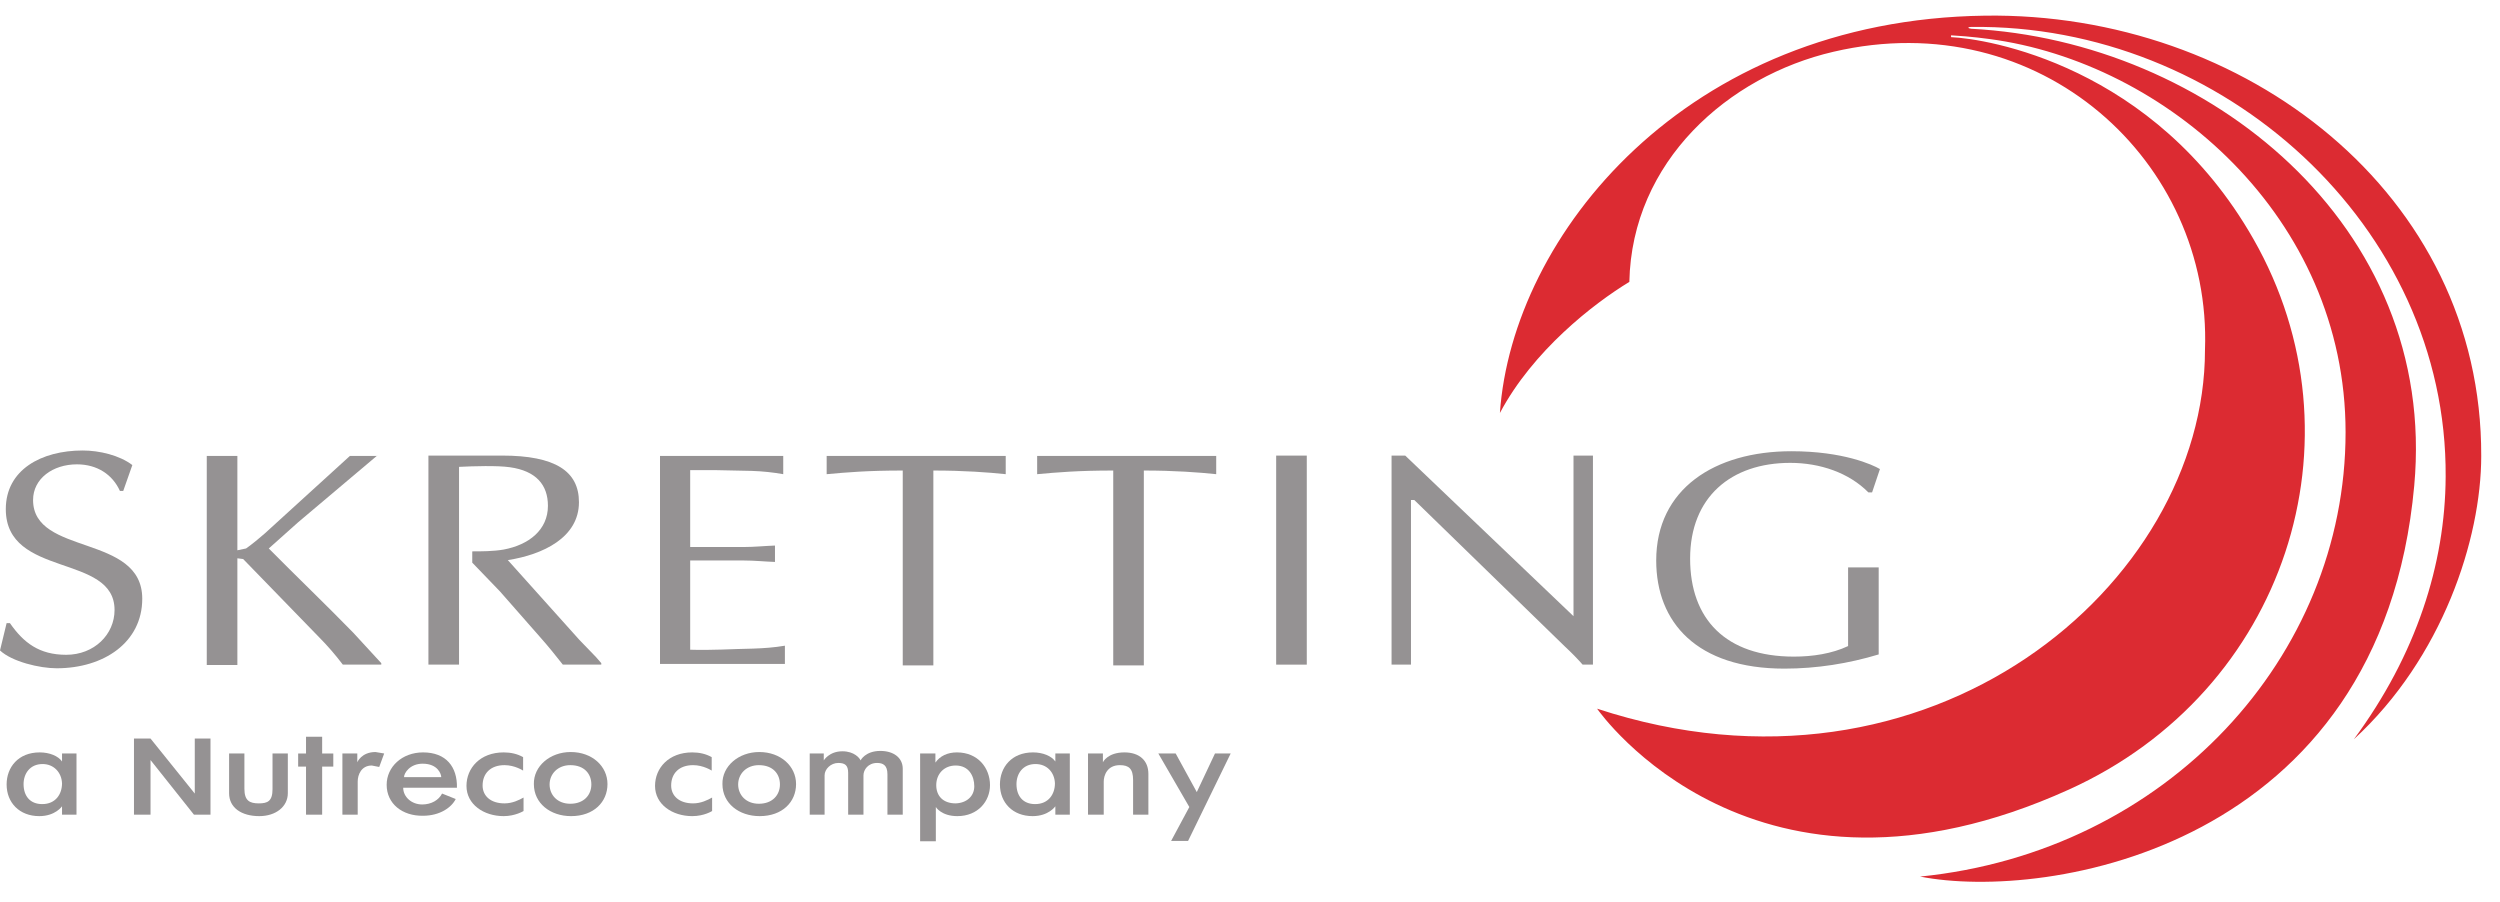 <svg width="122" height="44" viewBox="0 0 122 44" fill="none" xmlns="http://www.w3.org/2000/svg">
<path d="M6.014 23.957H5.852C5.489 23.157 4.742 22.66 3.754 22.66C2.583 22.66 1.614 23.353 1.614 24.401C1.614 27.138 6.942 26.036 6.942 29.218C6.942 31.35 5.065 32.612 2.765 32.612C1.937 32.612 0.585 32.292 0 31.741L0.323 30.408H0.484C1.15 31.368 1.917 31.954 3.229 31.954C4.601 31.954 5.59 30.959 5.59 29.768C5.59 26.996 0.283 28.222 0.283 24.846C0.283 22.926 2.018 21.984 4.036 21.984C4.843 21.984 5.832 22.215 6.458 22.695L6.014 23.957Z" fill="#959293"/>
<path d="M18.405 22.233L14.55 25.486L13.117 26.765C14.47 28.134 15.882 29.484 17.234 30.871L18.607 32.363V32.434H16.73C16.366 31.955 15.983 31.51 15.559 31.084L11.866 27.281L11.584 27.245V32.452H10.09V22.251H11.584V26.854L12.008 26.765C12.31 26.552 12.673 26.25 12.916 26.037L17.073 22.251H18.405V22.233Z" fill="#959293"/>
<path d="M38.222 23.14C37.718 23.051 37.213 22.997 36.688 22.98L34.993 22.944H33.681V26.694H36.305C36.809 26.694 37.314 26.641 37.819 26.623V27.423C37.314 27.405 36.809 27.352 36.305 27.352H33.681V31.706C34.711 31.741 35.72 31.67 36.749 31.652C37.274 31.635 37.778 31.599 38.303 31.51V32.399H32.208V22.251H38.222V23.14Z" fill="#959293"/>
<path d="M49.079 23.14C48.232 23.051 47.041 22.962 45.548 22.962V32.47H44.054V22.962C42.339 22.962 41.31 23.051 40.341 23.14V22.251H49.079V23.14Z" fill="#959293"/>
<path d="M63.771 22.233H62.277V32.434H63.771V22.233Z" fill="#959293"/>
<path d="M77.736 32.434H77.231C77.049 32.22 76.707 31.865 76.343 31.527L69.018 24.401H68.856V32.434H67.908V22.232H68.574L76.787 30.07V22.232H77.736V32.434Z" fill="#959293"/>
<path d="M91.358 24.028H91.176C90.227 23.068 88.815 22.588 87.362 22.588C84.476 22.588 82.478 24.259 82.478 27.262C82.478 30.212 84.214 32.043 87.543 32.043C88.451 32.043 89.4 31.901 90.187 31.528V27.689H91.68V31.936C90.207 32.381 88.653 32.629 87.079 32.629C82.801 32.629 80.823 30.372 80.823 27.351C80.823 23.868 83.669 22.02 87.422 22.02C89.945 22.02 91.378 22.677 91.741 22.89L91.358 24.028Z" fill="#959293"/>
<path d="M29.343 32.362V32.434H27.466C27.102 31.971 26.759 31.545 26.396 31.136L24.398 28.861L23.046 27.457V26.907C23.49 26.907 24.076 26.907 24.58 26.818C25.811 26.587 26.739 25.858 26.739 24.685C26.739 23.654 26.154 22.979 24.883 22.801C24.257 22.712 23.107 22.748 22.401 22.783V26.889V27.457V32.434H20.907V22.232H24.499C27.102 22.232 28.253 22.997 28.253 24.507C28.253 26.231 26.497 27.066 24.782 27.333L28.273 31.225L29.08 32.06L29.343 32.362Z" fill="#959293"/>
<path d="M59.351 23.14C58.504 23.051 57.313 22.962 55.819 22.962V32.47H54.326V22.962C52.611 22.962 51.582 23.051 50.613 23.14V22.251H59.351V23.14Z" fill="#959293"/>
<path d="M97.069 1.902C105.686 3.039 114.464 10.592 114.464 21.096C114.464 32.043 105.746 41.569 93.699 42.777C99.854 43.986 116.2 41.427 117.814 23.708C118.985 10.966 107.704 2.008 96.201 1.404C96.019 1.386 95.999 1.315 96.201 1.315C108.451 1.155 119.429 11.019 119.348 23.264C119.328 27.529 117.915 31.954 114.868 36.077C119.187 32.114 121.084 26.303 121.084 22.251C121.124 9.437 109.52 0.587 96.867 0.764C82.256 0.96 73.8 11.499 73.195 20.154C74.809 17.115 77.756 14.822 79.512 13.756C79.633 7.873 84.335 3.715 89.481 2.524C99.551 0.178 107.946 7.891 107.603 17.079C107.603 28.489 94.223 39.934 77.938 34.584C78.079 34.78 85.626 45.479 100.964 38.53C111.538 33.749 115.534 21.415 109.964 11.659C105.121 3.164 96.907 1.884 95.212 1.813V1.724C96.201 1.777 97.069 1.902 97.069 1.902Z" fill="#DC2B32"/>
<path d="M0.323 38.281C0.323 37.446 0.888 36.717 1.937 36.717C2.422 36.717 2.845 36.895 3.027 37.161V36.77H3.733V39.756H3.027V39.347C3.027 39.347 2.704 39.827 1.917 39.827C0.948 39.827 0.323 39.169 0.323 38.281ZM2.079 37.285C1.453 37.285 1.15 37.765 1.15 38.263C1.15 38.849 1.473 39.24 2.058 39.24C2.724 39.24 3.027 38.743 3.027 38.227C3.007 37.694 2.623 37.285 2.079 37.285Z" fill="#959293"/>
<path d="M7.346 37.09V39.756H6.538V36.042H7.346L9.505 38.726V36.042H10.272V39.756H9.465L7.346 37.09Z" fill="#959293"/>
<path d="M13.299 36.77H14.046V38.708C14.046 39.365 13.46 39.827 12.653 39.827C11.786 39.827 11.18 39.419 11.18 38.708V36.77H11.927V38.494C11.927 39.081 12.189 39.205 12.633 39.205C13.057 39.205 13.299 39.099 13.299 38.512V36.77Z" fill="#959293"/>
<path d="M14.934 39.756V37.41H14.55V36.771H14.934V35.953H15.721V36.771H16.265V37.41H15.721V39.756H14.934Z" fill="#959293"/>
<path d="M18.142 37.357C17.638 37.357 17.456 37.801 17.456 38.139V39.756H16.709V36.77H17.436V37.197C17.436 37.197 17.638 36.699 18.324 36.699L18.748 36.77L18.506 37.428L18.142 37.357Z" fill="#959293"/>
<path d="M18.869 38.298C18.869 37.428 19.616 36.717 20.645 36.717C21.775 36.717 22.32 37.428 22.299 38.441H19.676C19.676 38.885 20.08 39.258 20.604 39.258C21.048 39.258 21.412 39.045 21.573 38.725L22.239 38.992C22.037 39.4 21.472 39.809 20.645 39.809C19.636 39.827 18.869 39.223 18.869 38.298ZM19.716 37.925H21.533C21.533 37.783 21.371 37.268 20.625 37.268C19.999 37.268 19.716 37.73 19.716 37.925Z" fill="#959293"/>
<path d="M22.764 38.352C22.764 37.481 23.43 36.717 24.58 36.717C24.923 36.717 25.246 36.788 25.528 36.948V37.605C25.528 37.605 25.125 37.339 24.62 37.339C23.934 37.339 23.551 37.748 23.551 38.334C23.551 38.832 23.934 39.205 24.62 39.205C25.004 39.205 25.327 39.045 25.549 38.92V39.578C25.549 39.578 25.145 39.827 24.58 39.827C23.611 39.827 22.764 39.258 22.764 38.352Z" fill="#959293"/>
<path d="M27.849 36.699C28.899 36.699 29.645 37.392 29.645 38.263C29.645 39.134 28.979 39.827 27.869 39.827C26.86 39.827 26.053 39.205 26.053 38.263C26.033 37.392 26.84 36.699 27.849 36.699ZM26.82 38.281C26.82 38.796 27.203 39.223 27.829 39.223C28.495 39.223 28.858 38.796 28.858 38.281C28.858 37.783 28.535 37.339 27.829 37.339C27.224 37.339 26.82 37.766 26.82 38.281Z" fill="#959293"/>
<path d="M31.966 38.352C31.966 37.481 32.632 36.717 33.782 36.717C34.125 36.717 34.448 36.788 34.731 36.948V37.605C34.731 37.605 34.327 37.339 33.823 37.339C33.136 37.339 32.753 37.748 32.753 38.334C32.753 38.832 33.136 39.205 33.823 39.205C34.206 39.205 34.529 39.045 34.751 38.92V39.578C34.751 39.578 34.367 39.827 33.782 39.827C32.813 39.827 31.966 39.258 31.966 38.352Z" fill="#959293"/>
<path d="M37.052 36.699C38.101 36.699 38.848 37.392 38.848 38.263C38.848 39.134 38.182 39.827 37.072 39.827C36.063 39.827 35.255 39.205 35.255 38.263C35.235 37.392 36.042 36.699 37.052 36.699ZM36.022 38.281C36.022 38.796 36.406 39.223 37.031 39.223C37.697 39.223 38.061 38.796 38.061 38.281C38.061 37.783 37.738 37.339 37.031 37.339C36.426 37.339 36.022 37.766 36.022 38.281Z" fill="#959293"/>
<path d="M40.26 39.756H39.514V36.77H40.2V37.108C40.2 37.108 40.462 36.663 41.108 36.663C41.693 36.663 41.955 37.001 41.996 37.108C41.996 37.108 42.218 36.645 42.964 36.645C43.59 36.645 44.054 36.965 44.054 37.516V39.756H43.307V37.783C43.307 37.339 43.086 37.232 42.803 37.232C42.359 37.232 42.137 37.57 42.137 37.836V39.756H41.39V37.712C41.39 37.339 41.229 37.232 40.906 37.232C40.543 37.232 40.24 37.534 40.24 37.836V39.756H40.26Z" fill="#959293"/>
<path d="M44.922 36.77H45.648V37.214C45.87 36.895 46.234 36.717 46.698 36.717C47.727 36.717 48.312 37.481 48.312 38.316C48.312 39.098 47.727 39.827 46.718 39.827C45.931 39.827 45.669 39.383 45.669 39.383V41.053H44.902V36.77H44.922ZM47.545 38.37C47.545 37.872 47.283 37.357 46.637 37.357C46.072 37.357 45.689 37.765 45.689 38.316C45.689 38.832 46.012 39.205 46.637 39.205C47.162 39.187 47.545 38.867 47.545 38.37Z" fill="#959293"/>
<path d="M48.797 38.281C48.797 37.446 49.362 36.717 50.411 36.717C50.895 36.717 51.319 36.895 51.501 37.161V36.77H52.207V39.756H51.501V39.347C51.501 39.347 51.178 39.827 50.391 39.827C49.422 39.827 48.797 39.169 48.797 38.281ZM50.532 37.285C49.907 37.285 49.604 37.765 49.604 38.263C49.604 38.849 49.927 39.24 50.512 39.24C51.178 39.24 51.481 38.743 51.481 38.227C51.461 37.694 51.097 37.285 50.532 37.285Z" fill="#959293"/>
<path d="M53.842 39.756H53.095V36.77H53.822V37.197C53.822 37.197 54.044 36.717 54.871 36.717C55.597 36.717 56.041 37.108 56.041 37.765V39.756H55.295V38.068C55.295 37.517 55.093 37.339 54.649 37.339C54.023 37.339 53.862 37.854 53.862 38.139V39.756H53.842Z" fill="#959293"/>
<path d="M56.526 36.77H57.373L58.403 38.654L59.291 36.77H60.057L57.979 41.036H57.151L58.039 39.383L56.526 36.77Z" fill="#959293"/>
</svg>
